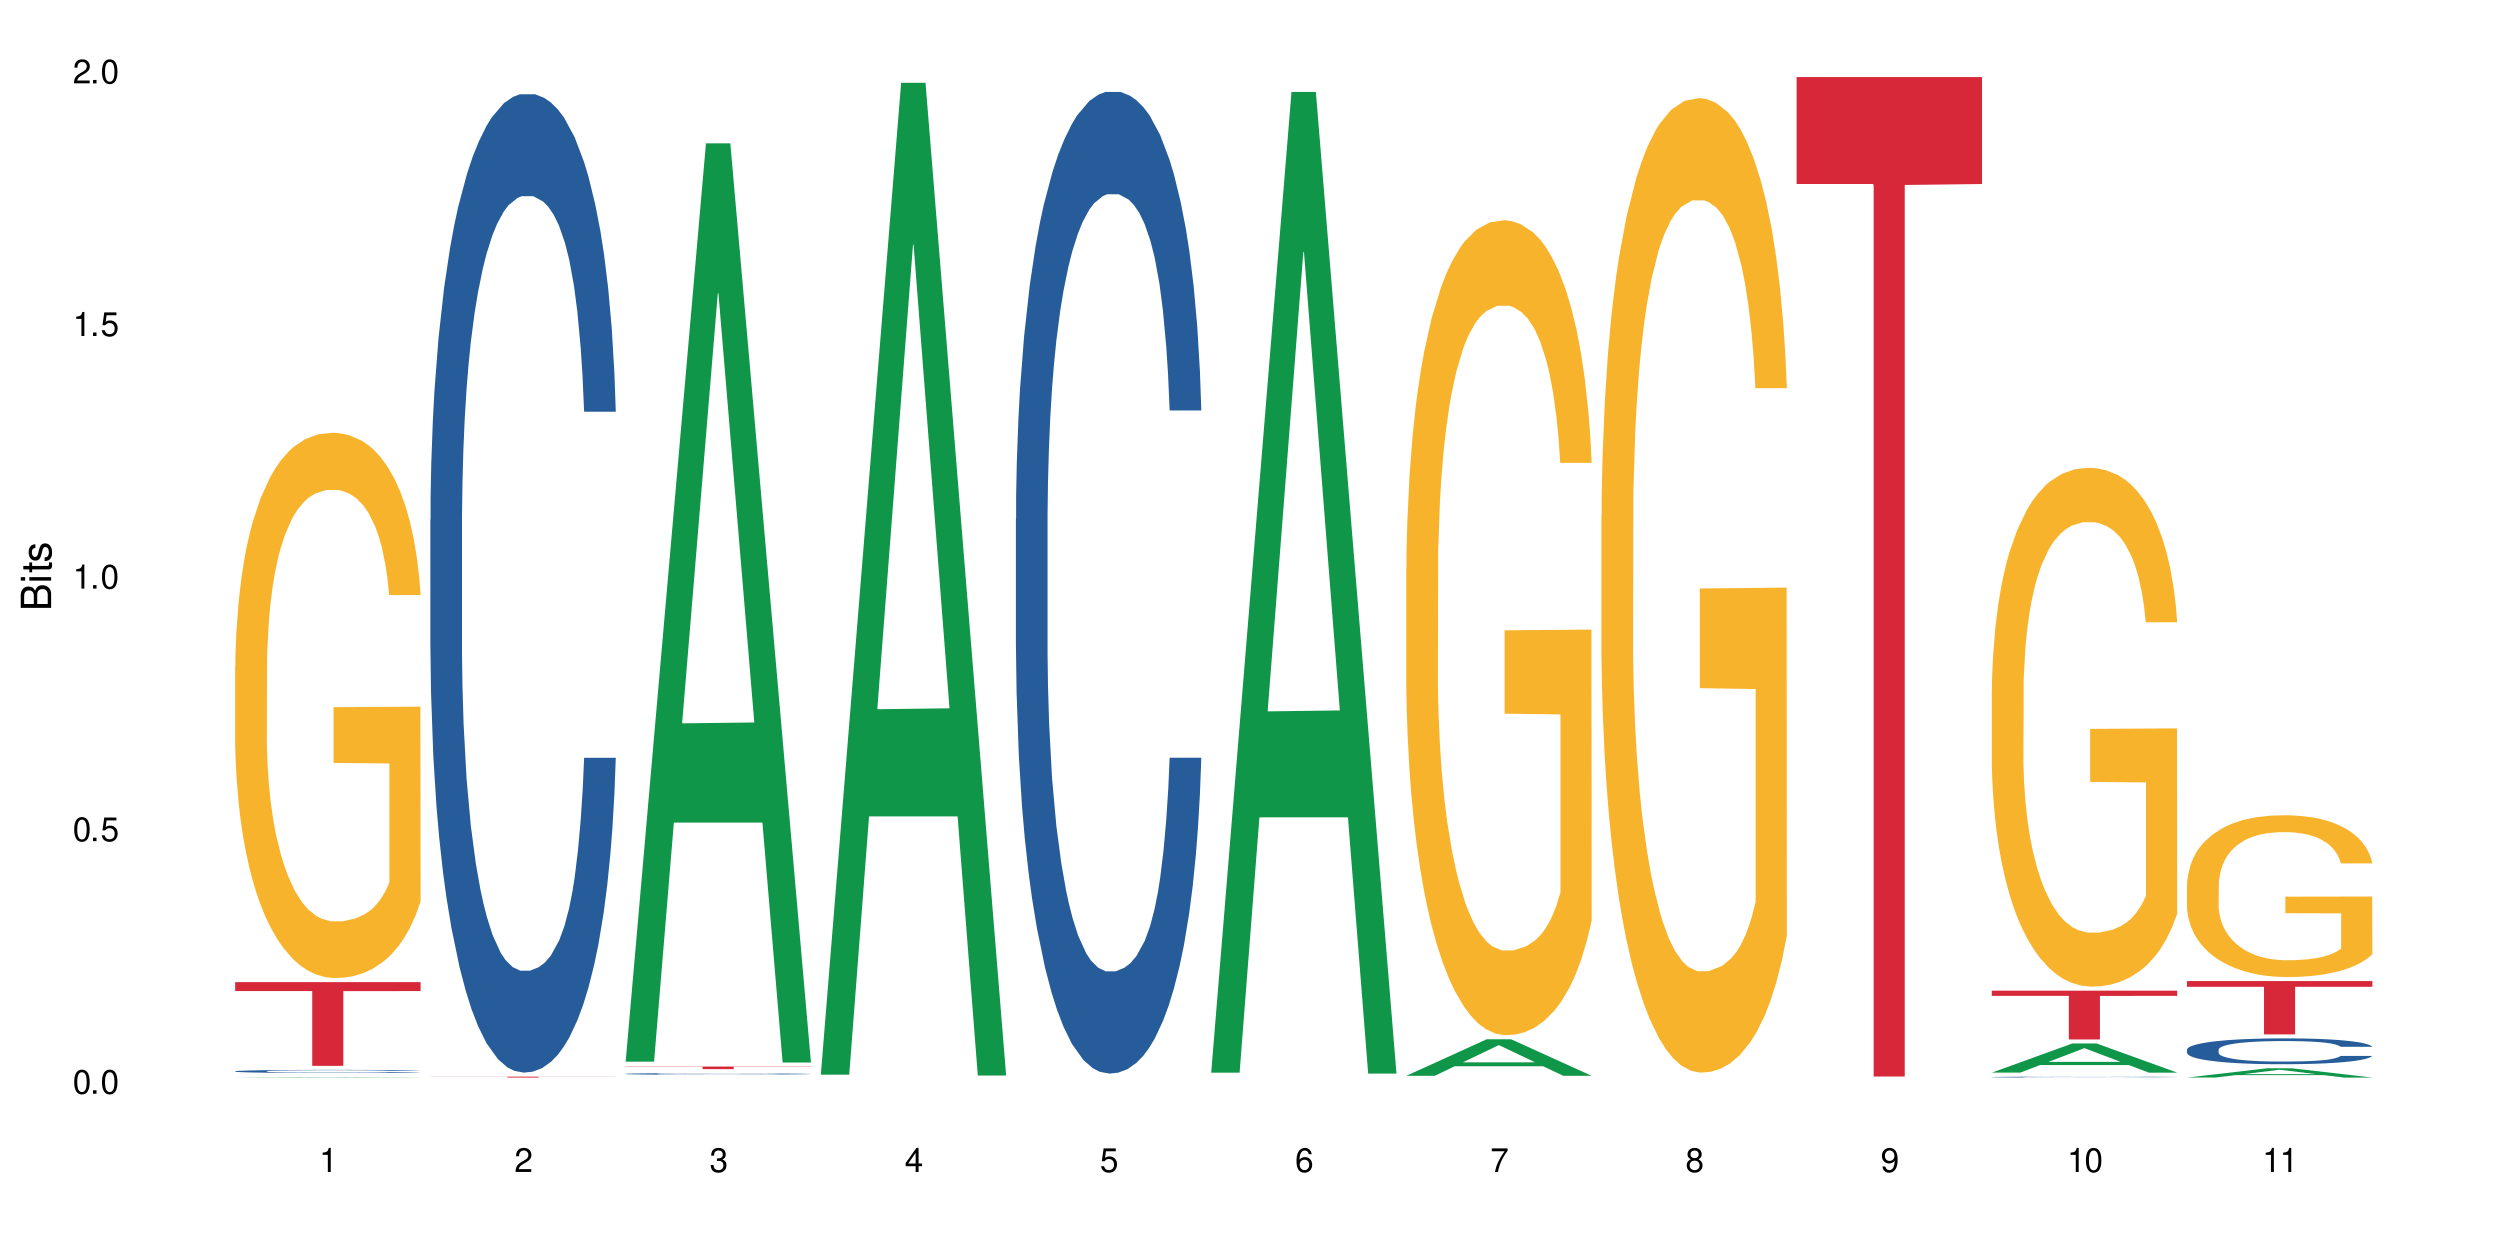 <?xml version="1.0" encoding="UTF-8"?>
<svg xmlns="http://www.w3.org/2000/svg" xmlns:xlink="http://www.w3.org/1999/xlink" width="720" height="360" viewBox="0 0 720 360">
<defs>
<g>
<g id="glyph-0-0">
</g>
<g id="glyph-0-1">
<path d="M 2.641 -6.938 C 2 -6.938 1.422 -6.656 1.078 -6.172 C 0.641 -5.562 0.406 -4.641 0.406 -3.359 C 0.406 -1.016 1.188 0.219 2.641 0.219 C 4.078 0.219 4.859 -1.016 4.859 -3.297 C 4.859 -4.641 4.656 -5.547 4.203 -6.172 C 3.844 -6.656 3.281 -6.938 2.641 -6.938 Z M 2.641 -6.188 C 3.547 -6.188 4 -5.25 4 -3.375 C 4 -1.406 3.562 -0.484 2.625 -0.484 C 1.734 -0.484 1.281 -1.438 1.281 -3.344 C 1.281 -5.25 1.734 -6.188 2.641 -6.188 Z M 2.641 -6.188 "/>
</g>
<g id="glyph-0-2">
<path d="M 1.828 -1 L 0.828 -1 L 0.828 0 L 1.828 0 Z M 1.828 -1 "/>
</g>
<g id="glyph-0-3">
<path d="M 4.562 -6.797 L 1.062 -6.797 L 0.547 -3.094 L 1.328 -3.094 C 1.719 -3.562 2.047 -3.734 2.578 -3.734 C 3.484 -3.734 4.062 -3.109 4.062 -2.094 C 4.062 -1.125 3.484 -0.531 2.578 -0.531 C 1.828 -0.531 1.375 -0.906 1.188 -1.672 L 0.328 -1.672 C 0.453 -1.109 0.547 -0.844 0.75 -0.594 C 1.125 -0.078 1.828 0.219 2.594 0.219 C 3.969 0.219 4.922 -0.781 4.922 -2.219 C 4.922 -3.562 4.031 -4.484 2.719 -4.484 C 2.25 -4.484 1.859 -4.359 1.469 -4.062 L 1.734 -5.969 L 4.562 -5.969 Z M 4.562 -6.797 "/>
</g>
<g id="glyph-0-4">
<path d="M 2.484 -4.938 L 2.484 0 L 3.328 0 L 3.328 -6.938 L 2.766 -6.938 C 2.469 -5.875 2.281 -5.734 0.984 -5.562 L 0.984 -4.938 Z M 2.484 -4.938 "/>
</g>
<g id="glyph-0-5">
<path d="M 4.859 -0.828 L 1.281 -0.828 C 1.359 -1.406 1.672 -1.781 2.5 -2.281 L 3.469 -2.828 C 4.406 -3.344 4.906 -4.062 4.906 -4.906 C 4.906 -5.484 4.672 -6.031 4.266 -6.406 C 3.859 -6.766 3.375 -6.938 2.719 -6.938 C 1.859 -6.938 1.219 -6.625 0.844 -6.031 C 0.609 -5.672 0.5 -5.234 0.484 -4.531 L 1.328 -4.531 C 1.359 -5.016 1.406 -5.281 1.531 -5.516 C 1.75 -5.938 2.188 -6.203 2.703 -6.203 C 3.469 -6.203 4.031 -5.641 4.031 -4.891 C 4.031 -4.344 3.719 -3.859 3.125 -3.516 L 2.234 -3 C 0.812 -2.172 0.406 -1.531 0.328 -0.016 L 4.859 -0.016 Z M 4.859 -0.828 "/>
</g>
<g id="glyph-0-6">
<path d="M 2.125 -3.188 L 2.578 -3.188 C 3.5 -3.188 3.984 -2.766 3.984 -1.922 C 3.984 -1.062 3.469 -0.531 2.594 -0.531 C 1.656 -0.531 1.203 -1 1.156 -2.016 L 0.312 -2.016 C 0.344 -1.453 0.438 -1.094 0.609 -0.781 C 0.953 -0.109 1.625 0.219 2.547 0.219 C 3.953 0.219 4.859 -0.625 4.859 -1.938 C 4.859 -2.828 4.516 -3.297 3.703 -3.594 C 4.344 -3.844 4.656 -4.328 4.656 -5.031 C 4.656 -6.219 3.875 -6.938 2.578 -6.938 C 1.203 -6.938 0.484 -6.172 0.453 -4.703 L 1.297 -4.703 C 1.312 -5.125 1.344 -5.359 1.453 -5.578 C 1.641 -5.969 2.062 -6.203 2.594 -6.203 C 3.344 -6.203 3.797 -5.75 3.797 -5 C 3.797 -4.516 3.609 -4.219 3.25 -4.047 C 3.016 -3.953 2.703 -3.922 2.125 -3.906 Z M 2.125 -3.188 "/>
</g>
<g id="glyph-0-7">
<path d="M 3.141 -1.672 L 3.141 0 L 3.984 0 L 3.984 -1.672 L 4.984 -1.672 L 4.984 -2.438 L 3.984 -2.438 L 3.984 -6.938 L 3.359 -6.938 L 0.266 -2.578 L 0.266 -1.672 Z M 3.141 -2.438 L 1 -2.438 L 3.141 -5.5 Z M 3.141 -2.438 "/>
</g>
<g id="glyph-0-8">
<path d="M 4.781 -5.125 C 4.609 -6.266 3.891 -6.938 2.844 -6.938 C 2.094 -6.938 1.422 -6.578 1.031 -5.953 C 0.594 -5.266 0.406 -4.422 0.406 -3.172 C 0.406 -2 0.578 -1.25 0.984 -0.641 C 1.359 -0.078 1.953 0.219 2.703 0.219 C 3.984 0.219 4.922 -0.75 4.922 -2.094 C 4.922 -3.375 4.062 -4.281 2.844 -4.281 C 2.172 -4.281 1.641 -4.031 1.281 -3.516 C 1.281 -5.234 1.828 -6.188 2.797 -6.188 C 3.391 -6.188 3.797 -5.797 3.938 -5.125 Z M 2.734 -3.531 C 3.547 -3.531 4.062 -2.953 4.062 -2.031 C 4.062 -1.156 3.484 -0.531 2.703 -0.531 C 1.922 -0.531 1.328 -1.188 1.328 -2.078 C 1.328 -2.938 1.906 -3.531 2.734 -3.531 Z M 2.734 -3.531 "/>
</g>
<g id="glyph-0-9">
<path d="M 4.984 -6.797 L 0.438 -6.797 L 0.438 -5.969 L 4.109 -5.969 C 2.5 -3.656 1.828 -2.234 1.328 0 L 2.219 0 C 2.594 -2.172 3.453 -4.047 4.984 -6.094 Z M 4.984 -6.797 "/>
</g>
<g id="glyph-0-10">
<path d="M 3.75 -3.656 C 4.469 -4.094 4.688 -4.438 4.688 -5.078 C 4.688 -6.172 3.844 -6.938 2.641 -6.938 C 1.438 -6.938 0.594 -6.172 0.594 -5.094 C 0.594 -4.438 0.812 -4.094 1.516 -3.656 C 0.734 -3.266 0.359 -2.703 0.359 -1.922 C 0.359 -0.656 1.281 0.219 2.641 0.219 C 3.984 0.219 4.922 -0.656 4.922 -1.922 C 4.922 -2.703 4.531 -3.266 3.75 -3.656 Z M 2.641 -6.188 C 3.359 -6.188 3.812 -5.75 3.812 -5.062 C 3.812 -4.406 3.344 -3.984 2.641 -3.984 C 1.922 -3.984 1.453 -4.406 1.453 -5.078 C 1.453 -5.75 1.922 -6.188 2.641 -6.188 Z M 2.641 -3.266 C 3.484 -3.266 4.062 -2.719 4.062 -1.906 C 4.062 -1.078 3.484 -0.531 2.625 -0.531 C 1.797 -0.531 1.219 -1.094 1.219 -1.906 C 1.219 -2.719 1.781 -3.266 2.641 -3.266 Z M 2.641 -3.266 "/>
</g>
<g id="glyph-0-11">
<path d="M 0.516 -1.578 C 0.672 -0.453 1.406 0.219 2.438 0.219 C 3.188 0.219 3.859 -0.141 4.266 -0.766 C 4.688 -1.453 4.891 -2.297 4.891 -3.547 C 4.891 -4.719 4.703 -5.453 4.312 -6.078 C 3.938 -6.641 3.344 -6.938 2.594 -6.938 C 1.297 -6.938 0.359 -5.969 0.359 -4.625 C 0.359 -3.344 1.234 -2.453 2.453 -2.453 C 3.094 -2.453 3.578 -2.672 4.016 -3.203 C 4 -1.484 3.469 -0.531 2.5 -0.531 C 1.906 -0.531 1.484 -0.906 1.359 -1.578 Z M 2.578 -6.203 C 3.375 -6.203 3.969 -5.531 3.969 -4.641 C 3.969 -3.797 3.391 -3.188 2.547 -3.188 C 1.734 -3.188 1.234 -3.766 1.234 -4.688 C 1.234 -5.562 1.797 -6.203 2.578 -6.203 Z M 2.578 -6.203 "/>
</g>
<g id="glyph-1-0">
</g>
<g id="glyph-1-1">
<path d="M 0 -0.953 L 0 -4.891 C 0 -5.719 -0.234 -6.344 -0.734 -6.797 C -1.188 -7.234 -1.812 -7.469 -2.5 -7.469 C -3.547 -7.469 -4.188 -7 -4.625 -5.875 C -4.984 -6.688 -5.625 -7.094 -6.531 -7.094 C -7.172 -7.094 -7.734 -6.859 -8.141 -6.391 C -8.562 -5.922 -8.75 -5.344 -8.75 -4.5 L -8.75 -0.953 Z M -4.984 -2.062 L -7.766 -2.062 L -7.766 -4.219 C -7.766 -4.844 -7.688 -5.203 -7.453 -5.5 C -7.219 -5.812 -6.859 -5.969 -6.375 -5.969 C -5.891 -5.969 -5.531 -5.812 -5.297 -5.5 C -5.062 -5.203 -4.984 -4.844 -4.984 -4.219 Z M -0.984 -2.062 L -4 -2.062 L -4 -4.781 C -4 -5.766 -3.438 -6.359 -2.484 -6.359 C -1.547 -6.359 -0.984 -5.766 -0.984 -4.781 Z M -0.984 -2.062 "/>
</g>
<g id="glyph-1-2">
<path d="M -6.281 -1.797 L -6.281 -0.797 L 0 -0.797 L 0 -1.797 Z M -8.75 -1.797 L -8.75 -0.797 L -7.484 -0.797 L -7.484 -1.797 Z M -8.75 -1.797 "/>
</g>
<g id="glyph-1-3">
<path d="M -6.281 -3.047 L -6.281 -2.016 L -8.016 -2.016 L -8.016 -1.016 L -6.281 -1.016 L -6.281 -0.172 L -5.469 -0.172 L -5.469 -1.016 L -0.719 -1.016 C -0.078 -1.016 0.281 -1.453 0.281 -2.234 C 0.281 -2.5 0.25 -2.719 0.188 -3.047 L -0.641 -3.047 C -0.609 -2.906 -0.594 -2.766 -0.594 -2.562 C -0.594 -2.141 -0.719 -2.016 -1.156 -2.016 L -5.469 -2.016 L -5.469 -3.047 Z M -6.281 -3.047 "/>
</g>
<g id="glyph-1-4">
<path d="M -4.531 -5.25 C -5.766 -5.25 -6.469 -4.422 -6.469 -2.969 C -6.469 -1.516 -5.719 -0.562 -4.547 -0.562 C -3.562 -0.562 -3.094 -1.062 -2.734 -2.562 L -2.516 -3.484 C -2.344 -4.188 -2.094 -4.469 -1.641 -4.469 C -1.047 -4.469 -0.641 -3.875 -0.641 -3 C -0.641 -2.453 -0.797 -2 -1.062 -1.75 C -1.25 -1.594 -1.422 -1.531 -1.875 -1.469 L -1.875 -0.406 C -0.422 -0.453 0.281 -1.266 0.281 -2.922 C 0.281 -4.5 -0.5 -5.516 -1.719 -5.516 C -2.656 -5.516 -3.172 -4.984 -3.469 -3.734 L -3.703 -2.766 C -3.891 -1.953 -4.156 -1.609 -4.594 -1.609 C -5.188 -1.609 -5.547 -2.125 -5.547 -2.938 C -5.547 -3.75 -5.203 -4.172 -4.531 -4.203 Z M -4.531 -5.25 "/>
</g>
</g>
</defs>
<rect x="-72" y="-36" width="864" height="432" fill="rgb(100%, 100%, 100%)" fill-opacity="1"/>
<path fill-rule="nonzero" fill="rgb(6.275%, 58.824%, 28.235%)" fill-opacity="1" d="M 67.73 310.34 L 67.789 310.34 L 90.895 310.188 L 97.91 310.188 L 121.133 310.34 L 112.973 310.34 L 107.152 310.301 L 81.652 310.301 L 75.945 310.34 L 67.73 310.34 L 84.105 310.281 L 104.816 310.281 L 94.488 310.211 L 94.262 310.211 L 84.047 310.281 L 84.105 310.281 Z M 67.73 310.34 "/>
<path fill-rule="nonzero" fill="rgb(14.51%, 36.078%, 60%)" fill-opacity="1" d="M 67.73 308.52 L 67.797 308.52 L 67.797 308.496 L 67.992 308.465 L 68.449 308.426 L 68.902 308.398 L 70.074 308.352 L 71.703 308.305 L 73.398 308.27 L 74.633 308.246 L 75.742 308.23 L 78.281 308.199 L 79.91 308.184 L 81.668 308.168 L 83.816 308.156 L 85.379 308.148 L 88.895 308.133 L 91.5 308.129 L 93.52 308.125 L 97.883 308.125 L 100.488 308.129 L 102.375 308.133 L 104.461 308.141 L 106.219 308.148 L 109.281 308.164 L 112.016 308.188 L 113.254 308.203 L 115.207 308.227 L 116.703 308.254 L 117.746 308.273 L 118.918 308.305 L 119.961 308.34 L 120.742 308.383 L 121.133 308.418 L 112.016 308.418 L 111.559 308.387 L 111.039 308.359 L 110.062 308.328 L 109.086 308.301 L 107.715 308.277 L 106.48 308.262 L 104.785 308.246 L 103.289 308.238 L 101.727 308.23 L 100.227 308.227 L 97.363 308.219 L 94.039 308.219 L 92.805 308.223 L 90.262 308.227 L 88.895 308.234 L 86.941 308.246 L 85.574 308.258 L 83.945 308.273 L 82.84 308.285 L 81.473 308.309 L 80.496 308.328 L 79.387 308.355 L 78.738 308.375 L 78.152 308.398 L 77.629 308.426 L 77.238 308.453 L 76.977 308.484 L 76.848 308.516 L 76.848 308.641 L 76.977 308.672 L 77.305 308.707 L 78.152 308.758 L 79.387 308.801 L 80.82 308.836 L 82.188 308.859 L 82.969 308.871 L 84.012 308.887 L 85.641 308.902 L 87.984 308.918 L 89.352 308.926 L 91.438 308.93 L 93.586 308.934 L 96.449 308.934 L 98.988 308.93 L 100.684 308.926 L 102.441 308.922 L 104.852 308.906 L 106.348 308.895 L 107.652 308.879 L 108.629 308.863 L 109.281 308.848 L 110.258 308.824 L 111.039 308.797 L 111.625 308.766 L 112.016 308.738 L 121.133 308.738 L 120.742 308.77 L 120.156 308.805 L 119.57 308.828 L 118.656 308.855 L 117.613 308.883 L 116.117 308.91 L 114.879 308.93 L 113.254 308.949 L 111.754 308.965 L 110.125 308.98 L 107.715 308.996 L 106.152 309.004 L 104.461 309.012 L 102.441 309.02 L 99.902 309.023 L 97.168 309.027 L 91.891 309.027 L 89.871 309.023 L 87.203 309.016 L 83.883 309 L 81.473 308.984 L 79.582 308.969 L 77.957 308.953 L 76.133 308.93 L 73.789 308.895 L 72.355 308.867 L 71.379 308.844 L 70.27 308.812 L 69.488 308.781 L 68.578 308.738 L 67.926 308.68 L 67.73 308.633 Z M 67.73 308.52 "/>
<path fill-rule="nonzero" fill="rgb(96.863%, 70.196%, 16.863%)" fill-opacity="1" d="M 67.73 191.898 L 67.797 191.758 L 67.797 188.887 L 68.055 182.434 L 68.707 173.539 L 69.555 166.227 L 70.465 160.488 L 71.051 157.477 L 72.027 153.172 L 72.875 150.016 L 75.023 143.562 L 77.762 137.539 L 79.258 134.957 L 80.949 132.516 L 83.359 129.793 L 84.469 128.789 L 87.855 126.492 L 91.695 125.059 L 95.93 124.629 L 97.883 124.773 L 100.555 125.344 L 104.199 126.922 L 106.285 128.359 L 107.91 129.793 L 109.605 131.656 L 111.688 134.527 L 113.645 137.969 L 115.207 141.41 L 116.77 145.715 L 118.07 150.305 L 119.18 155.324 L 120.156 161.348 L 120.742 166.367 L 121.133 171.387 L 112.078 171.387 L 111.559 166.367 L 110.973 162.496 L 109.996 157.762 L 109.02 154.32 L 108.043 151.594 L 106.219 147.863 L 104.656 145.57 L 102.703 143.562 L 100.812 142.27 L 98.664 141.41 L 97.363 141.125 L 93.91 141.125 L 90.785 142.129 L 88.961 143.273 L 87.66 144.422 L 85.836 146.574 L 84.727 148.297 L 84.078 149.441 L 82.125 153.891 L 80.82 157.906 L 80.105 160.633 L 79.191 164.934 L 78.543 168.809 L 77.824 174.543 L 77.434 178.848 L 76.914 188.602 L 76.848 214.418 L 77.043 219.871 L 77.434 225.75 L 77.957 230.914 L 78.738 236.363 L 79.52 240.523 L 80.887 246.117 L 82.059 249.848 L 82.969 252.285 L 84.727 256.16 L 85.445 257.449 L 87.137 260.031 L 88.895 262.039 L 91.047 263.762 L 92.672 264.621 L 95.277 265.34 L 98.598 265.34 L 102.508 264.48 L 104.98 263.332 L 106.676 262.184 L 107.781 261.18 L 109.148 259.602 L 110.125 258.168 L 111.039 256.59 L 112.145 254.152 L 112.145 219.871 L 96.059 219.727 L 96.059 203.66 L 121.066 203.52 L 121.133 259.602 L 119.766 263.477 L 118.07 267.203 L 116.441 270.074 L 114.75 272.512 L 112.34 275.238 L 110.387 276.957 L 107.391 278.965 L 104.656 280.258 L 101.789 281.117 L 99.25 281.547 L 96.254 281.691 L 93.586 281.402 L 90.719 280.543 L 88.441 279.395 L 86.355 277.961 L 84.273 276.098 L 81.668 273.086 L 79.973 270.645 L 78.215 267.633 L 76.457 264.047 L 74.895 260.176 L 73.852 257.164 L 72.812 253.723 L 71.703 249.418 L 70.66 244.543 L 69.879 240.094 L 69.164 235.074 L 68.645 230.34 L 68.121 223.887 L 67.859 218.723 L 67.73 214.277 Z M 67.73 191.898 "/>
<path fill-rule="nonzero" fill="rgb(83.922%, 15.686%, 22.353%)" fill-opacity="1" d="M 67.73 282.848 L 121.133 282.848 L 121.133 285.43 L 98.875 285.453 L 98.875 306.969 L 89.922 306.969 L 89.922 285.477 L 89.793 285.43 L 67.73 285.43 Z M 67.73 282.848 "/>
<path fill-rule="nonzero" fill="rgb(14.51%, 36.078%, 60%)" fill-opacity="1" d="M 123.941 149.742 L 124.008 149.484 L 124.008 143.305 L 124.203 133.516 L 124.66 121.152 L 125.113 112.652 L 126.285 97.457 L 127.914 82.777 L 129.609 71.445 L 130.844 64.75 L 131.953 59.598 L 134.492 50.066 L 136.121 45.172 L 137.879 40.797 L 140.027 36.418 L 141.59 33.84 L 145.109 29.719 L 147.711 27.918 L 149.73 27.145 L 154.094 27.145 L 156.699 28.176 L 158.59 29.461 L 160.672 31.523 L 162.43 33.84 L 165.492 39.508 L 168.227 46.719 L 169.465 50.84 L 171.418 58.824 L 172.914 66.551 L 173.957 73.246 L 175.129 82.777 L 176.172 94.367 L 176.953 107.504 L 177.344 118.578 L 168.227 118.578 L 167.77 108.277 L 167.25 100.293 L 166.273 89.73 L 165.297 82.262 L 163.93 74.793 L 162.691 69.898 L 160.996 65.004 L 159.5 61.914 L 157.938 59.598 L 156.438 58.051 L 153.574 56.508 L 150.254 56.508 L 149.016 57.02 L 146.477 59.082 L 145.109 60.883 L 143.152 64.492 L 141.785 67.84 L 140.156 72.988 L 139.051 77.367 L 137.684 84.066 L 136.707 89.988 L 135.598 98.488 L 134.949 104.926 L 134.363 112.141 L 133.84 120.637 L 133.449 129.652 L 133.191 139.184 L 133.059 148.453 L 133.059 188.375 L 133.191 197.648 L 133.516 208.465 L 134.363 224.176 L 135.598 237.828 L 137.031 248.645 L 138.398 256.371 L 139.18 259.977 L 140.223 264.098 L 141.852 269.25 L 144.195 274.402 L 145.562 276.461 L 147.648 278.523 L 149.797 279.551 L 152.66 279.551 L 155.203 278.523 L 156.895 277.234 L 158.652 275.176 L 161.062 270.797 L 162.559 266.676 L 163.863 261.781 L 164.84 256.887 L 165.492 252.766 L 166.469 244.781 L 167.25 236.023 L 167.836 227.012 L 168.227 218.254 L 177.344 218.254 L 176.953 228.555 L 176.367 238.602 L 175.781 246.07 L 174.867 255.086 L 173.828 263.07 L 172.328 272.082 L 171.09 278.008 L 169.465 284.445 L 167.965 289.34 L 166.336 293.719 L 163.93 298.871 L 162.363 301.445 L 160.672 303.762 L 158.652 305.824 L 156.113 307.625 L 153.379 308.656 L 150.84 308.914 L 148.102 308.398 L 146.086 307.367 L 143.414 305.051 L 140.094 300.414 L 137.684 295.52 L 135.793 290.629 L 134.168 285.477 L 132.344 278.523 L 130 267.191 L 128.566 258.434 L 127.59 251.223 L 126.48 241.176 L 125.699 232.16 L 124.789 217.738 L 124.137 199.453 L 123.941 185.285 Z M 123.941 149.742 "/>
<path fill-rule="nonzero" fill="rgb(83.922%, 15.686%, 22.353%)" fill-opacity="1" d="M 123.941 310.07 L 177.344 310.07 L 177.344 310.102 L 155.086 310.102 L 155.086 310.34 L 146.133 310.34 L 146.133 310.102 L 123.941 310.102 Z M 123.941 310.07 "/>
<path fill-rule="nonzero" fill="rgb(6.275%, 58.824%, 28.235%)" fill-opacity="1" d="M 180.152 305.758 L 180.211 305.512 L 203.316 41.281 L 210.336 41.281 L 233.555 306.008 L 225.395 306.008 L 219.578 236.906 L 194.074 236.906 L 188.371 305.758 L 180.152 305.758 L 196.527 208.32 L 217.238 208.07 L 206.91 84.535 L 206.797 84.285 L 206.684 85.031 L 196.473 208.07 L 196.527 208.32 Z M 180.152 305.758 "/>
<path fill-rule="nonzero" fill="rgb(14.51%, 36.078%, 60%)" fill-opacity="1" d="M 180.152 309.262 L 180.219 309.262 L 180.219 309.254 L 180.414 309.234 L 180.871 309.215 L 181.324 309.203 L 182.5 309.176 L 184.125 309.152 L 185.82 309.133 L 187.059 309.121 L 188.164 309.113 L 190.703 309.098 L 192.332 309.09 L 194.09 309.082 L 196.238 309.074 L 197.801 309.07 L 201.32 309.062 L 203.922 309.062 L 205.941 309.059 L 210.305 309.059 L 212.91 309.062 L 214.801 309.062 L 216.883 309.066 L 218.641 309.07 L 221.703 309.078 L 224.438 309.094 L 225.676 309.098 L 227.629 309.113 L 229.125 309.125 L 230.168 309.137 L 231.34 309.152 L 232.383 309.172 L 233.164 309.191 L 233.555 309.211 L 224.438 309.211 L 223.98 309.195 L 223.461 309.18 L 222.484 309.164 L 221.508 309.152 L 220.141 309.137 L 218.902 309.129 L 217.207 309.121 L 215.711 309.117 L 214.148 309.113 L 212.648 309.109 L 205.227 309.109 L 202.688 309.113 L 201.32 309.117 L 199.363 309.121 L 197.996 309.129 L 196.371 309.137 L 195.262 309.145 L 193.895 309.152 L 192.918 309.164 L 191.812 309.18 L 191.16 309.188 L 190.574 309.199 L 190.051 309.215 L 189.66 309.23 L 189.402 309.246 L 189.27 309.262 L 189.27 309.328 L 189.402 309.344 L 189.727 309.359 L 190.574 309.387 L 191.812 309.41 L 193.242 309.426 L 194.609 309.441 L 195.395 309.445 L 196.434 309.453 L 198.062 309.461 L 200.406 309.469 L 201.773 309.473 L 203.859 309.477 L 211.414 309.477 L 213.105 309.473 L 214.863 309.473 L 217.273 309.465 L 218.773 309.457 L 220.074 309.449 L 221.051 309.441 L 221.703 309.434 L 222.68 309.422 L 223.461 309.406 L 224.047 309.391 L 224.438 309.375 L 233.555 309.375 L 233.164 309.395 L 232.578 309.41 L 231.992 309.422 L 231.082 309.438 L 230.039 309.449 L 228.539 309.465 L 227.305 309.477 L 225.676 309.484 L 224.176 309.496 L 222.551 309.5 L 220.141 309.512 L 218.578 309.516 L 216.883 309.52 L 214.863 309.523 L 212.324 309.523 L 209.59 309.527 L 204.316 309.527 L 202.297 309.523 L 199.625 309.52 L 196.305 309.512 L 193.895 309.504 L 192.008 309.496 L 190.379 309.488 L 188.555 309.477 L 186.211 309.457 L 184.777 309.441 L 183.801 309.43 L 182.695 309.414 L 181.914 309.398 L 181 309.375 L 180.348 309.344 L 180.152 309.32 Z M 180.152 309.262 "/>
<path fill-rule="nonzero" fill="rgb(83.922%, 15.686%, 22.353%)" fill-opacity="1" d="M 180.152 307.164 L 233.555 307.164 L 233.555 307.242 L 211.301 307.242 L 211.301 307.902 L 202.344 307.902 L 202.344 307.246 L 202.215 307.242 L 180.152 307.242 Z M 180.152 307.164 "/>
<path fill-rule="nonzero" fill="rgb(6.275%, 58.824%, 28.235%)" fill-opacity="1" d="M 236.367 309.496 L 236.422 309.227 L 259.527 23.848 L 266.547 23.848 L 289.766 309.762 L 281.609 309.762 L 275.789 235.129 L 250.285 235.129 L 244.582 309.496 L 236.367 309.496 L 252.738 204.258 L 273.449 203.988 L 263.121 70.562 L 263.008 70.293 L 262.895 71.098 L 252.684 203.988 L 252.738 204.258 Z M 236.367 309.496 "/>
<path fill-rule="nonzero" fill="rgb(14.51%, 36.078%, 60%)" fill-opacity="1" d="M 292.578 149.492 L 292.641 149.234 L 292.641 143.031 L 292.836 133.211 L 293.293 120.805 L 293.75 112.277 L 294.922 97.031 L 296.551 82.301 L 298.242 70.93 L 299.48 64.211 L 300.586 59.043 L 303.125 49.48 L 304.754 44.57 L 306.512 40.18 L 308.664 35.785 L 310.227 33.199 L 313.742 29.066 L 316.348 27.258 L 318.367 26.48 L 322.73 26.48 L 325.332 27.516 L 327.223 28.809 L 329.305 30.875 L 331.066 33.199 L 334.125 38.887 L 336.859 46.121 L 338.098 50.258 L 340.051 58.27 L 341.551 66.02 L 342.59 72.738 L 343.762 82.301 L 344.805 93.93 L 345.586 107.109 L 345.977 118.223 L 336.859 118.223 L 336.406 107.887 L 335.883 99.875 L 334.906 89.277 L 333.93 81.785 L 332.562 74.289 L 331.324 69.379 L 329.633 64.469 L 328.133 61.367 L 326.57 59.043 L 325.074 57.492 L 322.207 55.941 L 318.887 55.941 L 317.648 56.461 L 315.109 58.527 L 313.742 60.336 L 311.789 63.953 L 310.422 67.312 L 308.793 72.48 L 307.684 76.875 L 306.316 83.594 L 305.34 89.539 L 304.234 98.066 L 303.582 104.527 L 302.996 111.762 L 302.477 120.289 L 302.086 129.336 L 301.824 138.895 L 301.695 148.199 L 301.695 188.254 L 301.824 197.559 L 302.148 208.41 L 302.996 224.176 L 304.234 237.871 L 305.668 248.727 L 307.035 256.477 L 307.816 260.098 L 308.859 264.23 L 310.484 269.398 L 312.832 274.566 L 314.199 276.637 L 316.281 278.703 L 318.43 279.738 L 321.297 279.738 L 323.836 278.703 L 325.527 277.41 L 327.289 275.344 L 329.695 270.949 L 331.195 266.816 L 332.496 261.906 L 333.473 256.996 L 334.125 252.859 L 335.102 244.848 L 335.883 236.062 L 336.469 227.02 L 336.859 218.23 L 345.977 218.23 L 345.586 228.57 L 345 238.648 L 344.414 246.141 L 343.504 255.188 L 342.461 263.199 L 340.965 272.242 L 339.727 278.188 L 338.098 284.648 L 336.602 289.555 L 334.973 293.949 L 332.562 299.117 L 331 301.703 L 329.305 304.027 L 327.289 306.094 L 324.746 307.906 L 322.012 308.938 L 319.473 309.195 L 316.738 308.68 L 314.719 307.645 L 312.047 305.32 L 308.727 300.668 L 306.316 295.758 L 304.43 290.848 L 302.801 285.68 L 300.977 278.703 L 298.633 267.332 L 297.199 258.547 L 296.223 251.309 L 295.117 241.23 L 294.336 232.188 L 293.422 217.715 L 292.773 199.367 L 292.578 185.152 Z M 292.578 149.492 "/>
<path fill-rule="nonzero" fill="rgb(6.275%, 58.824%, 28.235%)" fill-opacity="1" d="M 348.789 308.934 L 348.844 308.668 L 371.953 26.477 L 378.969 26.477 L 402.188 309.199 L 394.031 309.199 L 388.211 235.398 L 362.711 235.398 L 357.004 308.934 L 348.789 308.934 L 365.164 204.871 L 385.871 204.605 L 375.547 72.668 L 375.434 72.402 L 375.316 73.199 L 365.105 204.605 L 365.164 204.871 Z M 348.789 308.934 "/>
<path fill-rule="nonzero" fill="rgb(6.275%, 58.824%, 28.235%)" fill-opacity="1" d="M 405 309.832 L 405.059 309.82 L 428.164 299.305 L 435.18 299.305 L 458.402 309.84 L 450.242 309.84 L 444.422 307.09 L 418.922 307.09 L 413.215 309.832 L 405 309.832 L 421.375 305.953 L 442.082 305.941 L 431.758 301.027 L 431.645 301.016 L 431.527 301.047 L 421.316 305.941 L 421.375 305.953 Z M 405 309.832 "/>
<path fill-rule="nonzero" fill="rgb(96.863%, 70.196%, 16.863%)" fill-opacity="1" d="M 405 163.957 L 405.066 163.742 L 405.066 159.457 L 405.324 149.809 L 405.977 136.52 L 406.824 125.586 L 407.734 117.012 L 408.32 112.512 L 409.297 106.082 L 410.145 101.363 L 412.293 91.719 L 415.027 82.715 L 416.527 78.855 L 418.219 75.215 L 420.629 71.141 L 421.738 69.641 L 425.121 66.211 L 428.965 64.066 L 433.199 63.422 L 435.152 63.637 L 437.82 64.496 L 441.469 66.852 L 443.551 68.996 L 445.18 71.141 L 446.875 73.926 L 448.957 78.215 L 450.91 83.359 L 452.473 88.504 L 454.039 94.934 L 455.34 101.793 L 456.445 109.297 L 457.426 118.301 L 458.012 125.801 L 458.402 133.305 L 449.348 133.305 L 448.828 125.801 L 448.242 120.016 L 447.266 112.941 L 446.289 107.797 L 445.312 103.723 L 443.488 98.148 L 441.926 94.719 L 439.973 91.719 L 438.082 89.789 L 435.934 88.504 L 434.629 88.074 L 431.18 88.074 L 428.055 89.574 L 426.23 91.289 L 424.926 93.004 L 423.105 96.219 L 421.996 98.793 L 421.348 100.508 L 419.391 107.152 L 418.09 113.156 L 417.375 117.227 L 416.461 123.66 L 415.809 129.445 L 415.094 138.02 L 414.703 144.449 L 414.184 159.027 L 414.117 197.613 L 414.312 205.758 L 414.703 214.547 L 415.223 222.262 L 416.004 230.41 L 416.785 236.625 L 418.156 244.984 L 419.328 250.559 L 420.238 254.203 L 421.996 259.992 L 422.715 261.922 L 424.406 265.777 L 426.164 268.781 L 428.312 271.352 L 429.941 272.637 L 432.547 273.711 L 435.867 273.711 L 439.777 272.422 L 442.25 270.707 L 443.945 268.992 L 445.051 267.492 L 446.418 265.137 L 447.395 262.992 L 448.309 260.633 L 449.414 256.988 L 449.414 205.758 L 433.328 205.543 L 433.328 181.535 L 458.336 181.32 L 458.402 265.137 L 457.031 270.922 L 455.34 276.496 L 453.711 280.785 L 452.02 284.43 L 449.609 288.5 L 447.656 291.074 L 444.66 294.074 L 441.926 296.004 L 439.059 297.289 L 436.52 297.934 L 433.523 298.148 L 430.855 297.719 L 427.988 296.434 L 425.707 294.719 L 423.625 292.574 L 421.543 289.785 L 418.938 285.285 L 417.242 281.641 L 415.484 277.141 L 413.727 271.781 L 412.164 265.992 L 411.121 261.492 L 410.078 256.348 L 408.973 249.918 L 407.93 242.629 L 407.148 235.984 L 406.434 228.48 L 405.91 221.406 L 405.391 211.762 L 405.129 204.043 L 405 197.398 Z M 405 163.957 "/>
<path fill-rule="nonzero" fill="rgb(96.863%, 70.196%, 16.863%)" fill-opacity="1" d="M 461.211 148.461 L 461.277 148.207 L 461.277 143.078 L 461.535 131.547 L 462.188 115.652 L 463.035 102.582 L 463.945 92.328 L 464.531 86.945 L 465.508 79.254 L 466.355 73.617 L 468.504 62.082 L 471.242 51.316 L 472.738 46.703 L 474.43 42.344 L 476.84 37.477 L 477.949 35.68 L 481.336 31.578 L 485.176 29.016 L 489.41 28.246 L 491.363 28.504 L 494.035 29.527 L 497.68 32.348 L 499.766 34.91 L 501.391 37.477 L 503.086 40.809 L 505.168 45.934 L 507.125 52.086 L 508.688 58.238 L 510.25 65.926 L 511.551 74.129 L 512.66 83.102 L 513.637 93.867 L 514.223 102.836 L 514.613 111.809 L 505.559 111.809 L 505.039 102.836 L 504.453 95.918 L 503.477 87.457 L 502.5 81.305 L 501.523 76.438 L 499.699 69.77 L 498.137 65.672 L 496.184 62.082 L 494.293 59.773 L 492.145 58.238 L 490.844 57.723 L 487.391 57.723 L 484.266 59.52 L 482.441 61.57 L 481.141 63.621 L 479.316 67.465 L 478.207 70.539 L 477.559 72.59 L 475.602 80.535 L 474.301 87.715 L 473.586 92.586 L 472.672 100.273 L 472.023 107.195 L 471.305 117.449 L 470.914 125.137 L 470.395 142.566 L 470.328 188.707 L 470.523 198.445 L 470.914 208.957 L 471.438 218.184 L 472.219 227.922 L 473 235.355 L 474.367 245.352 L 475.539 252.016 L 476.449 256.375 L 478.207 263.297 L 478.926 265.602 L 480.617 270.215 L 482.375 273.805 L 484.523 276.883 L 486.152 278.418 L 488.758 279.699 L 492.078 279.699 L 495.988 278.164 L 498.461 276.113 L 500.156 274.062 L 501.262 272.266 L 502.629 269.449 L 503.605 266.883 L 504.52 264.066 L 505.625 259.707 L 505.625 198.445 L 489.539 198.191 L 489.539 169.48 L 514.547 169.227 L 514.613 269.449 L 513.246 276.367 L 511.551 283.031 L 509.922 288.16 L 508.23 292.516 L 505.82 297.387 L 503.867 300.461 L 500.871 304.051 L 498.137 306.359 L 495.27 307.895 L 492.73 308.664 L 489.734 308.922 L 487.066 308.41 L 484.199 306.871 L 481.922 304.82 L 479.836 302.258 L 477.754 298.926 L 475.148 293.543 L 473.453 289.184 L 471.695 283.801 L 469.938 277.395 L 468.375 270.473 L 467.332 265.09 L 466.289 258.938 L 465.184 251.25 L 464.141 242.535 L 463.359 234.586 L 462.645 225.617 L 462.121 217.156 L 461.602 205.621 L 461.34 196.395 L 461.211 188.449 Z M 461.211 148.461 "/>
<path fill-rule="nonzero" fill="rgb(83.922%, 15.686%, 22.353%)" fill-opacity="1" d="M 517.422 22.188 L 570.824 22.188 L 570.824 53 L 548.566 53.27 L 548.566 310.051 L 539.613 310.051 L 539.613 53.543 L 539.484 53 L 517.422 53 Z M 517.422 22.188 "/>
<path fill-rule="nonzero" fill="rgb(6.275%, 58.824%, 28.235%)" fill-opacity="1" d="M 573.633 308.914 L 573.691 308.906 L 596.797 300.527 L 603.816 300.527 L 627.035 308.922 L 618.875 308.922 L 613.059 306.73 L 587.555 306.73 L 581.852 308.914 L 573.633 308.914 L 590.008 305.824 L 610.719 305.816 L 600.391 301.898 L 600.277 301.891 L 600.164 301.914 L 589.953 305.816 L 590.008 305.824 Z M 573.633 308.914 "/>
<path fill-rule="nonzero" fill="rgb(14.51%, 36.078%, 60%)" fill-opacity="1" d="M 573.633 310.191 L 573.699 310.191 L 573.699 310.188 L 573.895 310.18 L 574.352 310.168 L 574.805 310.16 L 575.98 310.145 L 577.605 310.133 L 579.301 310.121 L 580.539 310.113 L 581.645 310.109 L 584.184 310.102 L 585.812 310.098 L 587.57 310.094 L 589.719 310.09 L 591.281 310.086 L 594.801 310.082 L 608.281 310.082 L 610.363 310.086 L 612.121 310.086 L 615.184 310.094 L 617.918 310.098 L 619.156 310.102 L 621.109 310.109 L 622.605 310.117 L 623.648 310.121 L 624.82 310.133 L 625.863 310.141 L 627.035 310.164 L 617.918 310.164 L 617.461 310.156 L 616.941 310.148 L 615.965 310.137 L 614.988 310.133 L 613.621 310.125 L 612.383 310.121 L 610.688 310.117 L 609.191 310.113 L 607.629 310.109 L 596.168 310.109 L 594.801 310.113 L 592.844 310.113 L 591.477 310.117 L 589.852 310.121 L 588.742 310.125 L 587.375 310.133 L 586.398 310.137 L 585.293 310.145 L 584.641 310.152 L 584.055 310.16 L 583.531 310.168 L 583.141 310.176 L 582.883 310.184 L 582.75 310.191 L 582.75 310.23 L 582.883 310.238 L 583.207 310.246 L 584.055 310.262 L 585.293 310.273 L 586.723 310.285 L 588.09 310.289 L 588.871 310.293 L 589.914 310.297 L 591.543 310.301 L 593.887 310.309 L 595.254 310.309 L 597.34 310.312 L 604.895 310.312 L 606.586 310.309 L 608.344 310.309 L 610.754 310.305 L 612.254 310.301 L 613.555 310.297 L 614.531 310.293 L 615.184 310.289 L 616.16 310.281 L 616.941 310.273 L 617.527 310.266 L 617.918 310.258 L 627.035 310.258 L 626.645 310.266 L 625.473 310.281 L 624.559 310.289 L 623.52 310.297 L 622.02 310.305 L 620.785 310.312 L 619.156 310.316 L 617.656 310.32 L 616.031 310.324 L 613.621 310.328 L 612.059 310.332 L 610.363 310.336 L 608.344 310.336 L 605.805 310.34 L 597.793 310.34 L 595.777 310.336 L 593.105 310.336 L 589.785 310.332 L 587.375 310.328 L 585.488 310.324 L 583.859 310.316 L 582.035 310.312 L 579.691 310.301 L 578.258 310.293 L 577.281 310.285 L 576.176 310.277 L 575.391 310.27 L 574.48 310.254 L 573.828 310.238 L 573.633 310.227 Z M 573.633 310.191 "/>
<path fill-rule="nonzero" fill="rgb(96.863%, 70.196%, 16.863%)" fill-opacity="1" d="M 573.633 198.727 L 573.699 198.59 L 573.699 195.859 L 573.961 189.719 L 574.609 181.258 L 575.457 174.297 L 576.371 168.84 L 576.957 165.973 L 577.934 161.879 L 578.777 158.879 L 580.93 152.738 L 583.664 147.004 L 585.16 144.551 L 586.855 142.23 L 589.266 139.637 L 590.371 138.68 L 593.758 136.496 L 597.598 135.133 L 601.832 134.723 L 603.785 134.859 L 606.457 135.406 L 610.102 136.906 L 612.188 138.273 L 613.816 139.637 L 615.508 141.41 L 617.594 144.141 L 619.547 147.414 L 621.109 150.691 L 622.672 154.785 L 623.973 159.152 L 625.082 163.926 L 626.059 169.656 L 626.645 174.434 L 627.035 179.211 L 617.984 179.211 L 617.461 174.434 L 616.875 170.75 L 615.898 166.246 L 614.922 162.973 L 613.945 160.379 L 612.121 156.832 L 610.559 154.648 L 608.605 152.738 L 606.715 151.508 L 604.566 150.691 L 603.266 150.418 L 599.812 150.418 L 596.688 151.371 L 594.863 152.465 L 593.562 153.555 L 591.738 155.602 L 590.633 157.238 L 589.98 158.332 L 588.027 162.562 L 586.723 166.383 L 586.008 168.977 L 585.098 173.07 L 584.445 176.754 L 583.727 182.211 L 583.336 186.305 L 582.816 195.586 L 582.75 220.148 L 582.945 225.336 L 583.336 230.93 L 583.859 235.844 L 584.641 241.027 L 585.422 244.984 L 586.789 250.309 L 587.961 253.855 L 588.871 256.176 L 590.633 259.859 L 591.348 261.09 L 593.039 263.543 L 594.801 265.457 L 596.949 267.094 L 598.578 267.91 L 601.18 268.594 L 604.504 268.594 L 608.41 267.773 L 610.883 266.684 L 612.578 265.59 L 613.684 264.637 L 615.051 263.137 L 616.031 261.77 L 616.941 260.27 L 618.047 257.949 L 618.047 225.336 L 601.961 225.199 L 601.961 209.914 L 626.969 209.777 L 627.035 263.137 L 625.668 266.82 L 623.973 270.367 L 622.348 273.098 L 620.652 275.418 L 618.242 278.008 L 616.289 279.648 L 613.293 281.559 L 610.559 282.785 L 607.695 283.605 L 605.152 284.016 L 602.156 284.152 L 599.488 283.879 L 596.621 283.059 L 594.344 281.969 L 592.258 280.602 L 590.176 278.828 L 587.57 275.961 L 585.879 273.645 L 584.117 270.777 L 582.359 267.367 L 580.797 263.68 L 579.754 260.816 L 578.715 257.539 L 577.605 253.445 L 576.566 248.805 L 575.785 244.578 L 575.066 239.801 L 574.547 235.297 L 574.023 229.156 L 573.766 224.242 L 573.633 220.012 Z M 573.633 198.727 "/>
<path fill-rule="nonzero" fill="rgb(83.922%, 15.686%, 22.353%)" fill-opacity="1" d="M 573.633 285.309 L 627.035 285.309 L 627.035 286.812 L 604.781 286.824 L 604.781 299.367 L 595.824 299.367 L 595.824 286.84 L 595.695 286.812 L 573.633 286.812 Z M 573.633 285.309 "/>
<path fill-rule="nonzero" fill="rgb(6.275%, 58.824%, 28.235%)" fill-opacity="1" d="M 629.848 310.336 L 629.902 310.336 L 653.008 307.656 L 660.027 307.656 L 683.246 310.34 L 675.09 310.34 L 669.27 309.641 L 643.766 309.641 L 638.062 310.336 L 629.848 310.336 L 646.219 309.348 L 666.93 309.348 L 656.602 308.094 L 656.488 308.094 L 656.375 308.102 L 646.164 309.348 L 646.219 309.348 Z M 629.848 310.336 "/>
<path fill-rule="nonzero" fill="rgb(14.51%, 36.078%, 60%)" fill-opacity="1" d="M 629.848 302.297 L 629.91 302.289 L 629.91 302.125 L 630.105 301.867 L 630.562 301.539 L 631.02 301.316 L 632.191 300.914 L 633.816 300.527 L 635.512 300.227 L 636.75 300.051 L 637.855 299.914 L 640.395 299.664 L 642.023 299.531 L 643.781 299.418 L 645.93 299.301 L 647.492 299.234 L 651.012 299.125 L 653.617 299.078 L 655.633 299.059 L 659.996 299.059 L 662.602 299.086 L 664.492 299.117 L 666.574 299.172 L 668.332 299.234 L 671.395 299.383 L 674.129 299.574 L 675.367 299.684 L 677.32 299.895 L 678.816 300.098 L 679.859 300.273 L 681.031 300.527 L 682.074 300.832 L 682.855 301.18 L 683.246 301.473 L 674.129 301.473 L 673.672 301.199 L 673.152 300.988 L 672.176 300.711 L 671.199 300.512 L 669.832 300.316 L 668.594 300.188 L 666.902 300.059 L 665.402 299.977 L 663.84 299.914 L 662.344 299.875 L 659.477 299.832 L 656.156 299.832 L 654.918 299.848 L 652.379 299.902 L 651.012 299.949 L 649.059 300.043 L 647.688 300.133 L 646.062 300.27 L 644.953 300.383 L 643.586 300.559 L 642.609 300.719 L 641.504 300.941 L 640.852 301.113 L 640.266 301.301 L 639.746 301.527 L 639.355 301.766 L 639.094 302.016 L 638.965 302.262 L 638.965 303.316 L 639.094 303.562 L 639.418 303.848 L 640.266 304.262 L 641.504 304.621 L 642.934 304.906 L 644.305 305.113 L 645.086 305.207 L 646.125 305.316 L 647.754 305.453 L 650.098 305.59 L 651.465 305.641 L 653.551 305.695 L 655.699 305.723 L 658.566 305.723 L 661.105 305.695 L 662.797 305.664 L 664.555 305.609 L 666.965 305.492 L 668.465 305.383 L 669.766 305.254 L 670.742 305.125 L 671.395 305.016 L 672.371 304.805 L 673.152 304.574 L 673.738 304.336 L 674.129 304.105 L 683.246 304.105 L 682.855 304.379 L 682.27 304.641 L 681.684 304.84 L 680.773 305.078 L 679.73 305.289 L 678.23 305.527 L 676.996 305.684 L 675.367 305.852 L 673.867 305.984 L 672.242 306.098 L 669.832 306.234 L 668.27 306.301 L 666.574 306.363 L 664.555 306.418 L 662.016 306.465 L 659.281 306.492 L 656.742 306.5 L 654.008 306.484 L 651.988 306.457 L 649.316 306.398 L 645.996 306.273 L 643.586 306.145 L 641.699 306.016 L 640.07 305.879 L 638.246 305.695 L 635.902 305.398 L 634.469 305.168 L 633.492 304.977 L 632.387 304.711 L 631.605 304.473 L 630.691 304.09 L 630.043 303.609 L 629.848 303.234 Z M 629.848 302.297 "/>
<path fill-rule="nonzero" fill="rgb(96.863%, 70.196%, 16.863%)" fill-opacity="1" d="M 629.848 254.746 L 629.91 254.703 L 629.91 253.855 L 630.172 251.938 L 630.824 249.301 L 631.668 247.129 L 632.582 245.426 L 633.168 244.531 L 634.145 243.258 L 634.992 242.32 L 637.141 240.406 L 639.875 238.617 L 641.371 237.852 L 643.066 237.129 L 645.477 236.32 L 646.582 236.02 L 649.969 235.34 L 653.812 234.914 L 658.043 234.785 L 659.996 234.828 L 662.668 235 L 666.316 235.469 L 668.398 235.895 L 670.027 236.32 L 671.719 236.871 L 673.805 237.723 L 675.758 238.746 L 677.32 239.766 L 678.883 241.043 L 680.188 242.406 L 681.293 243.895 L 682.27 245.684 L 682.855 247.172 L 683.246 248.66 L 674.195 248.66 L 673.672 247.172 L 673.086 246.023 L 672.109 244.617 L 671.133 243.598 L 670.156 242.789 L 668.332 241.68 L 666.77 241 L 664.816 240.406 L 662.93 240.023 L 660.777 239.766 L 659.477 239.68 L 656.023 239.68 L 652.898 239.98 L 651.074 240.32 L 649.773 240.66 L 647.949 241.297 L 646.844 241.809 L 646.191 242.148 L 644.238 243.469 L 642.934 244.66 L 642.219 245.469 L 641.309 246.746 L 640.656 247.895 L 639.941 249.598 L 639.551 250.875 L 639.027 253.77 L 638.965 261.43 L 639.16 263.047 L 639.551 264.793 L 640.07 266.324 L 640.852 267.941 L 641.633 269.176 L 643 270.836 L 644.172 271.941 L 645.086 272.664 L 646.844 273.816 L 647.559 274.199 L 649.254 274.965 L 651.012 275.559 L 653.16 276.07 L 654.789 276.324 L 657.395 276.539 L 660.715 276.539 L 664.621 276.285 L 667.098 275.941 L 668.789 275.602 L 669.895 275.305 L 671.266 274.836 L 672.242 274.41 L 673.152 273.941 L 674.258 273.219 L 674.258 263.047 L 658.176 263.004 L 658.176 258.238 L 683.18 258.195 L 683.246 274.836 L 681.879 275.984 L 680.188 277.094 L 678.559 277.941 L 676.863 278.668 L 674.453 279.477 L 672.5 279.984 L 669.504 280.582 L 666.77 280.965 L 663.906 281.219 L 661.367 281.348 L 658.371 281.391 L 655.699 281.305 L 652.836 281.051 L 650.555 280.711 L 648.473 280.285 L 646.387 279.73 L 643.781 278.836 L 642.09 278.113 L 640.332 277.219 L 638.57 276.156 L 637.008 275.008 L 635.969 274.113 L 634.926 273.09 L 633.816 271.812 L 632.777 270.367 L 631.996 269.047 L 631.277 267.559 L 630.758 266.152 L 630.238 264.238 L 629.977 262.707 L 629.848 261.387 Z M 629.848 254.746 "/>
<path fill-rule="nonzero" fill="rgb(83.922%, 15.686%, 22.353%)" fill-opacity="1" d="M 629.848 282.547 L 683.246 282.547 L 683.246 284.191 L 660.992 284.207 L 660.992 297.898 L 652.035 297.898 L 652.035 284.219 L 651.906 284.191 L 629.848 284.191 Z M 629.848 282.547 "/>
<g fill="rgb(0%, 0%, 0%)" fill-opacity="1">
<use xlink:href="#glyph-0-1" x="20.965" y="314.993"/>
<use xlink:href="#glyph-0-2" x="25.965" y="314.993"/>
<use xlink:href="#glyph-0-1" x="28.965" y="314.993"/>
</g>
<g fill="rgb(0%, 0%, 0%)" fill-opacity="1">
<use xlink:href="#glyph-0-1" x="20.965" y="242.251"/>
<use xlink:href="#glyph-0-2" x="25.965" y="242.251"/>
<use xlink:href="#glyph-0-3" x="28.965" y="242.251"/>
</g>
<g fill="rgb(0%, 0%, 0%)" fill-opacity="1">
<use xlink:href="#glyph-0-4" x="20.965" y="169.509"/>
<use xlink:href="#glyph-0-2" x="25.965" y="169.509"/>
<use xlink:href="#glyph-0-1" x="28.965" y="169.509"/>
</g>
<g fill="rgb(0%, 0%, 0%)" fill-opacity="1">
<use xlink:href="#glyph-0-4" x="20.965" y="96.767"/>
<use xlink:href="#glyph-0-2" x="25.965" y="96.767"/>
<use xlink:href="#glyph-0-3" x="28.965" y="96.767"/>
</g>
<g fill="rgb(0%, 0%, 0%)" fill-opacity="1">
<use xlink:href="#glyph-0-5" x="20.965" y="24.024"/>
<use xlink:href="#glyph-0-2" x="25.965" y="24.024"/>
<use xlink:href="#glyph-0-1" x="28.965" y="24.024"/>
</g>
<g fill="rgb(0%, 0%, 0%)" fill-opacity="1">
<use xlink:href="#glyph-0-4" x="91.93" y="337.532"/>
</g>
<g fill="rgb(0%, 0%, 0%)" fill-opacity="1">
<use xlink:href="#glyph-0-5" x="148.145" y="337.532"/>
</g>
<g fill="rgb(0%, 0%, 0%)" fill-opacity="1">
<use xlink:href="#glyph-0-6" x="204.355" y="337.532"/>
</g>
<g fill="rgb(0%, 0%, 0%)" fill-opacity="1">
<use xlink:href="#glyph-0-7" x="260.566" y="337.532"/>
</g>
<g fill="rgb(0%, 0%, 0%)" fill-opacity="1">
<use xlink:href="#glyph-0-3" x="316.777" y="337.532"/>
</g>
<g fill="rgb(0%, 0%, 0%)" fill-opacity="1">
<use xlink:href="#glyph-0-8" x="372.988" y="337.532"/>
</g>
<g fill="rgb(0%, 0%, 0%)" fill-opacity="1">
<use xlink:href="#glyph-0-9" x="429.199" y="337.532"/>
</g>
<g fill="rgb(0%, 0%, 0%)" fill-opacity="1">
<use xlink:href="#glyph-0-10" x="485.41" y="337.532"/>
</g>
<g fill="rgb(0%, 0%, 0%)" fill-opacity="1">
<use xlink:href="#glyph-0-11" x="541.625" y="337.532"/>
</g>
<g fill="rgb(0%, 0%, 0%)" fill-opacity="1">
<use xlink:href="#glyph-0-4" x="595.336" y="337.532"/>
<use xlink:href="#glyph-0-1" x="600.336" y="337.532"/>
</g>
<g fill="rgb(0%, 0%, 0%)" fill-opacity="1">
<use xlink:href="#glyph-0-4" x="651.547" y="337.532"/>
<use xlink:href="#glyph-0-4" x="656.547" y="337.532"/>
</g>
<g fill="rgb(0%, 0%, 0%)" fill-opacity="1">
<use xlink:href="#glyph-1-1" x="14.725" y="176.012"/>
<use xlink:href="#glyph-1-2" x="14.725" y="168.012"/>
<use xlink:href="#glyph-1-3" x="14.725" y="165.012"/>
<use xlink:href="#glyph-1-4" x="14.725" y="162.012"/>
</g>
</svg>
